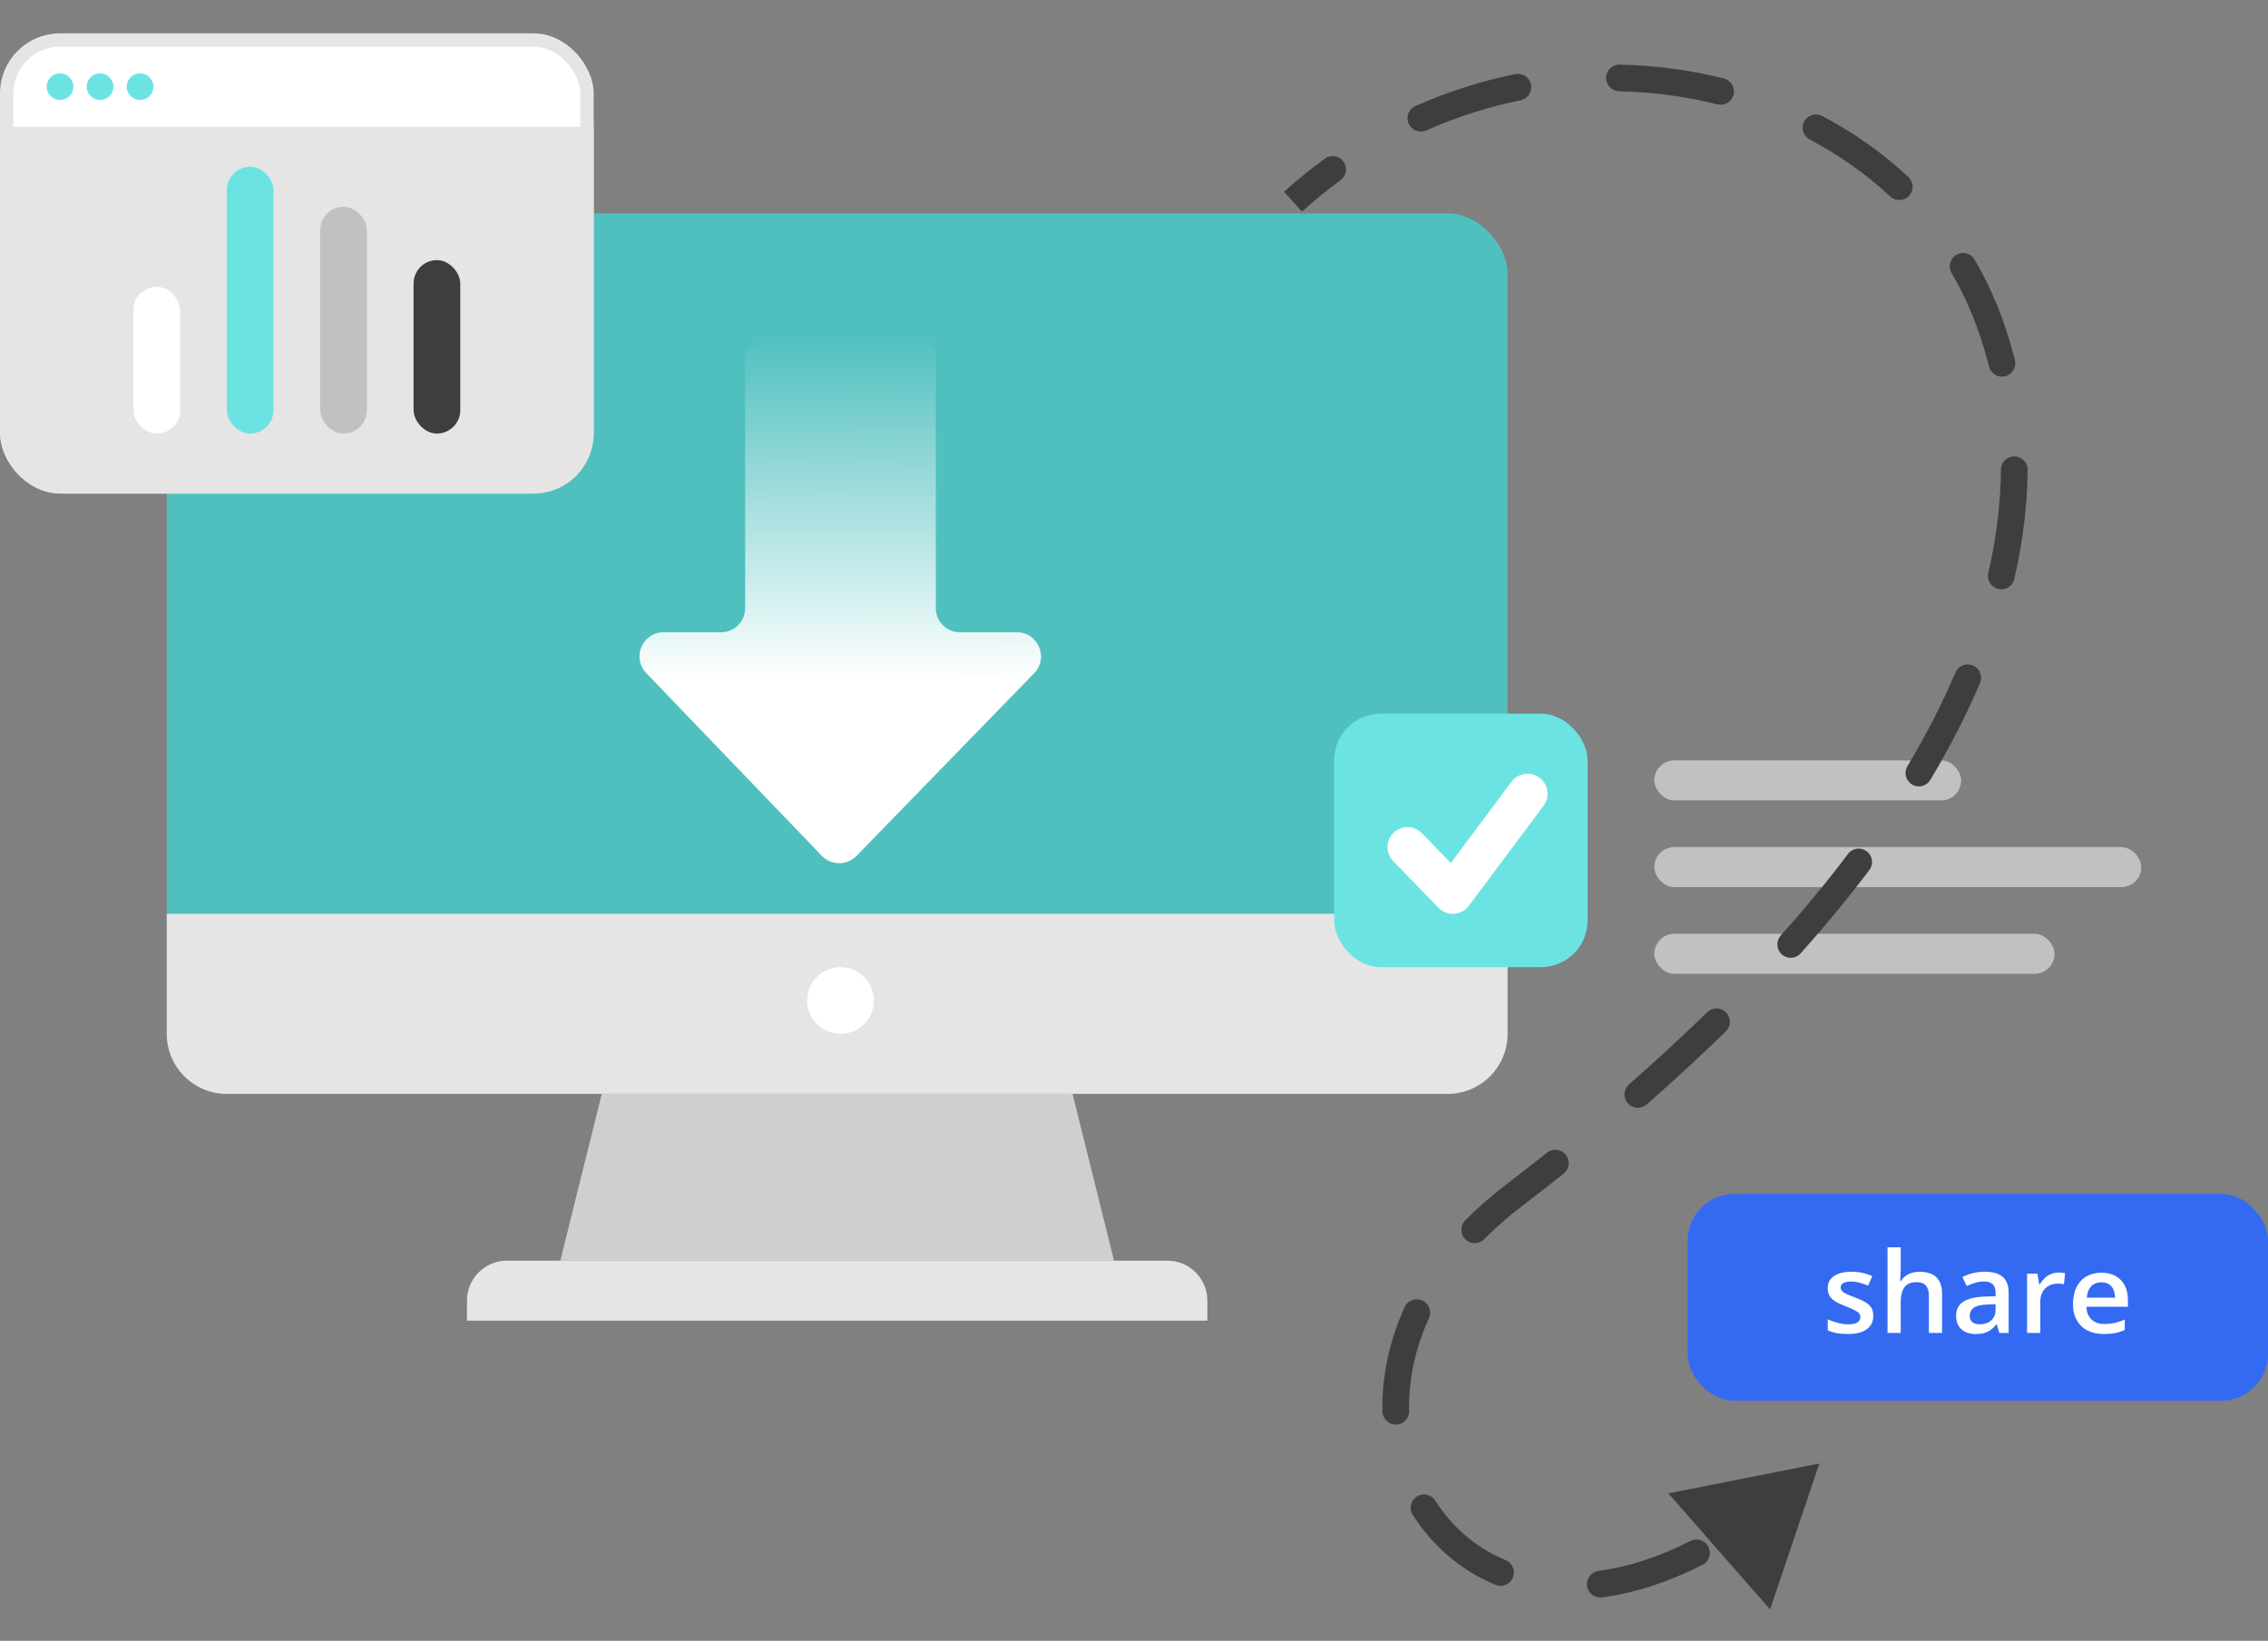 <svg width="340" height="246" viewBox="0 0 340 246" fill="none" xmlns="http://www.w3.org/2000/svg">
<rect x="0" y="0" width="340" height="246" fill="#808080" stroke="none"/>
<rect x="25" y="32" width="201" height="132" rx="9" fill="#50C0BF"/>
<path d="M124.629 164H160.787L167 189H84L90.213 164H124.629Z" fill="#E5E5E5"/>
<path d="M124.629 164H160.787L167 189H84L90.213 164H124.629Z" fill="black" fill-opacity="0.1"/>
<path d="M25 137H226V155C226 159.971 221.971 164 217 164H34C29.029 164 25 159.971 25 155V137Z" fill="#E5E5E5"/>
<rect x="253" y="179" width="87" height="31" rx="7" fill="#3469F2"/>
<path d="M280.83 197.267C280.83 197.858 280.682 198.357 280.385 198.763C280.088 199.17 279.654 199.479 279.083 199.691C278.517 199.897 277.823 200 276.999 200C276.35 200 275.789 199.954 275.319 199.862C274.854 199.775 274.414 199.639 274 199.455V197.803C274.442 198.004 274.938 198.178 275.487 198.324C276.042 198.471 276.565 198.544 277.058 198.544C277.708 198.544 278.175 198.446 278.461 198.251C278.747 198.05 278.89 197.784 278.89 197.454C278.89 197.258 278.831 197.085 278.713 196.933C278.601 196.776 278.388 196.616 278.075 196.453C277.767 196.285 277.313 196.084 276.714 195.851C276.126 195.623 275.63 195.395 275.227 195.168C274.823 194.94 274.518 194.666 274.311 194.346C274.104 194.021 274 193.606 274 193.101C274 192.304 274.325 191.699 274.975 191.287C275.63 190.87 276.495 190.661 277.571 190.661C278.142 190.661 278.68 190.718 279.184 190.832C279.693 190.94 280.192 191.1 280.679 191.312L280.057 192.751C279.637 192.573 279.214 192.426 278.789 192.312C278.369 192.193 277.94 192.133 277.503 192.133C276.994 192.133 276.604 192.209 276.336 192.361C276.072 192.513 275.941 192.73 275.941 193.012C275.941 193.223 276.005 193.402 276.134 193.549C276.263 193.695 276.484 193.842 276.798 193.988C277.117 194.134 277.559 194.316 278.125 194.533C278.68 194.739 279.158 194.956 279.562 195.184C279.971 195.406 280.284 195.68 280.503 196.006C280.721 196.331 280.83 196.751 280.83 197.267Z" fill="white"/>
<path d="M284.939 187V190.36C284.939 190.691 284.927 191.013 284.905 191.328C284.888 191.642 284.869 191.886 284.846 192.06H284.955C285.151 191.745 285.392 191.488 285.678 191.287C285.963 191.081 286.283 190.926 286.636 190.823C286.994 190.72 287.375 190.669 287.778 190.669C288.489 190.669 289.094 190.785 289.593 191.019C290.091 191.246 290.472 191.602 290.735 192.084C291.004 192.567 291.139 193.193 291.139 193.964V199.837H289.164V194.322C289.164 193.622 289.016 193.099 288.719 192.751C288.422 192.399 287.963 192.223 287.341 192.223C286.742 192.223 286.266 192.345 285.913 192.589C285.566 192.827 285.317 193.183 285.165 193.654C285.014 194.121 284.939 194.69 284.939 195.363V199.837H282.964V187H284.939Z" fill="white"/>
<path d="M297.549 190.661C298.725 190.661 299.613 190.913 300.212 191.417C300.817 191.922 301.119 192.708 301.119 193.777V199.837H299.716L299.338 198.56H299.271C299.008 198.885 298.736 199.154 298.456 199.365C298.176 199.577 297.851 199.734 297.482 199.837C297.118 199.946 296.672 200 296.146 200C295.591 200 295.096 199.902 294.659 199.707C294.222 199.506 293.878 199.203 293.625 198.796C293.373 198.389 293.247 197.874 293.247 197.25C293.247 196.323 293.603 195.626 294.314 195.16C295.031 194.693 296.112 194.435 297.557 194.387L299.17 194.33V193.858C299.17 193.234 299.019 192.789 298.717 192.524C298.42 192.258 298 192.125 297.456 192.125C296.992 192.125 296.541 192.19 296.104 192.32C295.667 192.45 295.241 192.61 294.827 192.8L294.188 191.45C294.642 191.217 295.157 191.027 295.734 190.88C296.317 190.734 296.922 190.661 297.549 190.661ZM299.162 195.534L297.961 195.574C296.975 195.607 296.283 195.77 295.885 196.063C295.488 196.355 295.289 196.757 295.289 197.267C295.289 197.711 295.426 198.037 295.701 198.243C295.975 198.443 296.336 198.544 296.784 198.544C297.468 198.544 298.033 198.357 298.481 197.982C298.935 197.603 299.162 197.047 299.162 196.315V195.534Z" fill="white"/>
<path d="M308.597 190.783C308.753 190.783 308.924 190.791 309.109 190.807C309.294 190.823 309.454 190.845 309.588 190.872L309.403 192.54C309.286 192.507 309.14 192.483 308.966 192.467C308.798 192.45 308.647 192.442 308.513 192.442C308.16 192.442 307.824 192.499 307.504 192.613C307.185 192.722 306.902 192.89 306.656 193.118C306.409 193.34 306.216 193.619 306.076 193.955C305.936 194.292 305.866 194.682 305.866 195.127V199.837H303.883V190.954H305.429L305.698 192.54H305.791C305.975 192.22 306.205 191.927 306.479 191.661C306.754 191.396 307.068 191.184 307.42 191.027C307.779 190.864 308.171 190.783 308.597 190.783Z" fill="white"/>
<path d="M315.018 190.807C315.847 190.807 316.558 190.973 317.152 191.303C317.745 191.634 318.202 192.103 318.521 192.711C318.84 193.318 319 194.045 319 194.891V195.916H312.791C312.814 196.789 313.052 197.315 313.511 197.787C313.976 198.259 314.626 198.495 315.46 198.495C316.054 198.495 316.586 198.441 317.057 198.332C317.533 198.218 318.023 198.053 318.527 197.836V199.39C318.062 199.601 317.589 199.756 317.107 199.854C316.625 199.951 316.049 200 315.376 200C314.464 200 313.66 199.829 312.965 199.487C312.276 199.14 311.736 198.625 311.344 197.942C310.957 197.258 310.767 196.556 310.767 195.542C310.767 194.533 310.943 193.676 311.296 192.971C311.649 192.266 312.145 191.729 312.783 191.36C313.422 190.992 314.166 190.807 315.018 190.807ZM315.018 192.247C314.396 192.247 313.892 192.442 313.506 192.833C313.125 193.223 312.901 193.796 312.833 194.549H317.068C317.062 194.099 316.984 193.701 316.832 193.353C316.687 193.006 316.463 192.735 316.16 192.54C315.864 192.345 315.483 192.247 315.018 192.247Z" fill="white"/>
<circle cx="126" cy="150" r="5" fill="white"/>
<path d="M70 195C70 191.686 72.686 189 76 189H175C178.314 189 181 191.686 181 195V198H70V195Z" fill="#E5E5E5"/>
<path d="M140.29 91.177L140.29 53.615C140.29 51.619 138.671 50 136.674 50L115.326 50C113.329 50 111.71 51.619 111.71 53.615L111.71 91.177C111.71 93.174 110.091 94.793 108.095 94.793L99.488 94.793C96.302 94.793 94.674 98.616 96.882 100.913L123.201 128.303C124.618 129.778 126.975 129.784 128.4 128.318L155.034 100.929C157.262 98.637 155.638 94.793 152.441 94.793L143.905 94.793C141.909 94.793 140.29 93.174 140.29 91.177Z" fill="url(#paint0_linear_598_603)"/>
<rect x="200" y="107" width="38" height="38" rx="7" fill="#6BE3E3"/>
<path d="M211 127L217.795 134L229 119" stroke="white" stroke-width="6" stroke-linecap="round" stroke-linejoin="round"/>
<rect x="248" y="114" width="46" height="6" rx="3" fill="#C1C1C1"/>
<rect x="248" y="140" width="60" height="6" rx="3" fill="#C1C1C1"/>
<rect x="248" y="127" width="73" height="6" rx="3" fill="#C1C1C1"/>
<rect x="1" y="6" width="87" height="67" rx="8" fill="white" stroke="#E5E5E5" stroke-width="2"/>
<path d="M0 19H89V64.359C89 69.683 84.683 74 79.359 74H9.641C4.317 74 0 69.683 0 64.359V19Z" fill="#E5E5E5"/>
<circle cx="9" cy="13" r="2" fill="#6BE3E3"/>
<circle cx="15" cy="13" r="2" fill="#6BE3E3"/>
<circle cx="21" cy="13" r="2" fill="#6BE3E3"/>
<rect x="62" y="39" width="7" height="26" rx="3.5" fill="#3E3E3E"/>
<rect x="48" y="31" width="7" height="34" rx="3.5" fill="#C1C1C1"/>
<rect x="34" y="25" width="7" height="40" rx="3.5" fill="#6BE3E3"/>
<rect x="20" y="43" width="7" height="22" rx="3.5" fill="white"/>
<path d="M297.658 46.819L299.515 46.082L299.515 46.082L297.658 46.819ZM226.806 179.34L225.591 177.748L225.591 177.748L226.806 179.34ZM272.746 219.412L250.114 223.893L265.353 241.284L272.746 219.412ZM200.963 27.018C201.853 26.367 202.046 25.115 201.393 24.222C200.74 23.329 199.489 23.134 198.599 23.785L200.963 27.018ZM212.181 15.901C211.174 16.349 210.722 17.532 211.172 18.542C211.623 19.552 212.805 20.007 213.813 19.558L212.181 15.901ZM227.952 15.032C229.033 14.812 229.73 13.756 229.508 12.673C229.286 11.59 228.229 10.89 227.148 11.11L227.952 15.032ZM242.81 9.689C241.707 9.667 240.796 10.545 240.777 11.65C240.758 12.755 241.637 13.668 242.74 13.691L242.81 9.689ZM257.457 15.645C258.528 15.914 259.612 15.262 259.878 14.19C260.144 13.118 259.491 12.031 258.419 11.763L257.457 15.645ZM273.165 17.384C272.188 16.868 270.979 17.241 270.466 18.219C269.953 19.196 270.329 20.407 271.307 20.923L273.165 17.384ZM283.363 29.455C284.172 30.21 285.437 30.167 286.188 29.359C286.94 28.551 286.894 27.285 286.085 26.53L283.363 29.455ZM296.022 38.916C295.464 37.961 294.239 37.638 293.287 38.195C292.334 38.751 292.014 39.976 292.572 40.931L296.022 38.916ZM298.176 54.944C298.443 56.017 299.528 56.672 300.599 56.407C301.67 56.142 302.322 55.058 302.055 53.985L298.176 54.944ZM303.963 70.449C303.973 69.344 303.086 68.438 301.982 68.425C300.878 68.412 299.975 69.298 299.965 70.403L303.963 70.449ZM298.072 85.899C297.823 86.975 298.493 88.052 299.569 88.303C300.644 88.555 301.718 87.887 301.966 86.81L298.072 85.899ZM296.827 102.401C297.26 101.386 296.788 100.209 295.772 99.773C294.756 99.338 293.582 99.808 293.15 100.823L296.827 102.401ZM285.945 114.866C285.378 115.813 285.686 117.043 286.633 117.612C287.58 118.182 288.808 117.877 289.375 116.93L285.945 114.866ZM280.239 130.432C280.903 129.551 280.727 128.295 279.845 127.628C278.964 126.961 277.71 127.135 277.046 128.016L280.239 130.432ZM266.955 140.257C266.22 141.08 266.291 142.345 267.114 143.083C267.937 143.822 269.201 143.753 269.936 142.931L266.955 140.257ZM258.726 154.62C259.515 153.849 259.529 152.582 258.757 151.79C257.985 150.998 256.72 150.981 255.931 151.752L258.726 154.62ZM244.208 162.571C243.377 163.298 243.294 164.562 244.021 165.395C244.748 166.228 246.011 166.315 246.842 165.588L244.208 162.571ZM234.415 175.947C235.278 175.259 235.42 174.001 234.731 173.135C234.043 172.269 232.785 172.125 231.922 172.812L234.415 175.947ZM219.645 182.971C218.871 183.757 218.882 185.024 219.669 185.801C220.456 186.578 221.721 186.571 222.495 185.785L219.645 182.971ZM214.213 197.627C214.669 196.621 214.224 195.434 213.219 194.975C212.213 194.516 211.029 194.959 210.572 195.964L214.213 197.627ZM207.248 211.614C207.272 212.719 208.186 213.598 209.29 213.576C210.393 213.555 211.268 212.642 211.244 211.537L207.248 211.614ZM215.169 224.98C214.578 224.045 213.343 223.765 212.411 224.355C211.479 224.944 211.202 226.18 211.793 227.115L215.169 224.98ZM224.188 237.596C225.209 238.02 226.378 237.536 226.799 236.515C227.22 235.495 226.734 234.324 225.714 233.9L224.188 237.596ZM239.635 235.515C238.541 235.659 237.772 236.663 237.918 237.759C238.064 238.855 239.069 239.627 240.163 239.484L239.635 235.515ZM255.239 234.596C256.222 234.097 256.613 232.893 256.112 231.907C255.611 230.921 254.407 230.527 253.424 231.026L255.239 234.596ZM265.737 222.901C264.88 223.595 264.748 224.855 265.444 225.715C266.139 226.575 267.398 226.71 268.255 226.016L265.737 222.901ZM195.179 31.725C197.059 30.03 198.99 28.462 200.963 27.018L198.599 23.785C196.516 25.309 194.48 26.962 192.499 28.748L195.179 31.725ZM213.813 19.558C218.44 17.499 223.185 16.001 227.952 15.032L227.148 11.11C222.1 12.135 217.078 13.721 212.181 15.901L213.813 19.558ZM242.74 13.691C247.77 13.791 252.714 14.456 257.457 15.645L258.419 11.763C253.382 10.5 248.139 9.795 242.81 9.689L242.74 13.691ZM271.307 20.923C275.721 23.255 279.783 26.115 283.363 29.455L286.085 26.53C282.233 22.937 277.879 19.873 273.165 17.384L271.307 20.923ZM292.572 40.931C293.801 43.033 294.882 45.243 295.801 47.555L299.515 46.082C298.521 43.581 297.351 41.191 296.022 38.916L292.572 40.931ZM295.801 47.555C296.652 49.695 297.483 52.162 298.176 54.944L302.055 53.985C301.314 51.012 300.426 48.373 299.515 46.082L295.801 47.555ZM299.965 70.403C299.923 75.102 299.371 80.276 298.072 85.899L301.966 86.81C303.332 80.902 303.918 75.438 303.963 70.449L299.965 70.403ZM293.15 100.823C291.246 105.291 288.873 109.975 285.945 114.866L289.375 116.93C292.392 111.891 294.849 107.045 296.827 102.401L293.15 100.823ZM277.046 128.016C274.055 131.984 270.703 136.066 266.955 140.257L269.936 142.931C273.754 138.661 277.177 134.494 280.239 130.432L277.046 128.016ZM255.931 151.752C252.309 155.291 248.408 158.898 244.208 162.571L246.842 165.588C251.094 161.869 255.05 158.212 258.726 154.62L255.931 151.752ZM231.922 172.812C229.871 174.445 227.761 176.091 225.591 177.748L228.02 180.932C230.211 179.259 232.342 177.597 234.415 175.947L231.922 172.812ZM225.591 177.748C223.402 179.419 221.423 181.166 219.645 182.971L222.495 185.785C224.137 184.117 225.975 182.494 228.02 180.932L225.591 177.748ZM210.572 195.964C208.197 201.202 207.137 206.539 207.248 211.614L211.244 211.537C211.147 207.082 212.075 202.338 214.213 197.627L210.572 195.964ZM211.793 227.115C214.708 231.726 218.932 235.411 224.188 237.596L225.714 233.9C221.247 232.044 217.658 228.917 215.169 224.98L211.793 227.115ZM240.163 239.484C244.891 238.864 249.947 237.284 255.239 234.596L253.424 231.026C248.482 233.536 243.859 234.961 239.635 235.515L240.163 239.484Z" fill="#3E3E3E"/>
<defs>
<linearGradient id="paint0_linear_598_603" x1="141.978" y1="102.046" x2="141.44" y2="49.999" gradientUnits="userSpaceOnUse">
<stop stop-color="white"/>
<stop offset="1" stop-color="white" stop-opacity="0"/>
</linearGradient>
</defs>
</svg>
